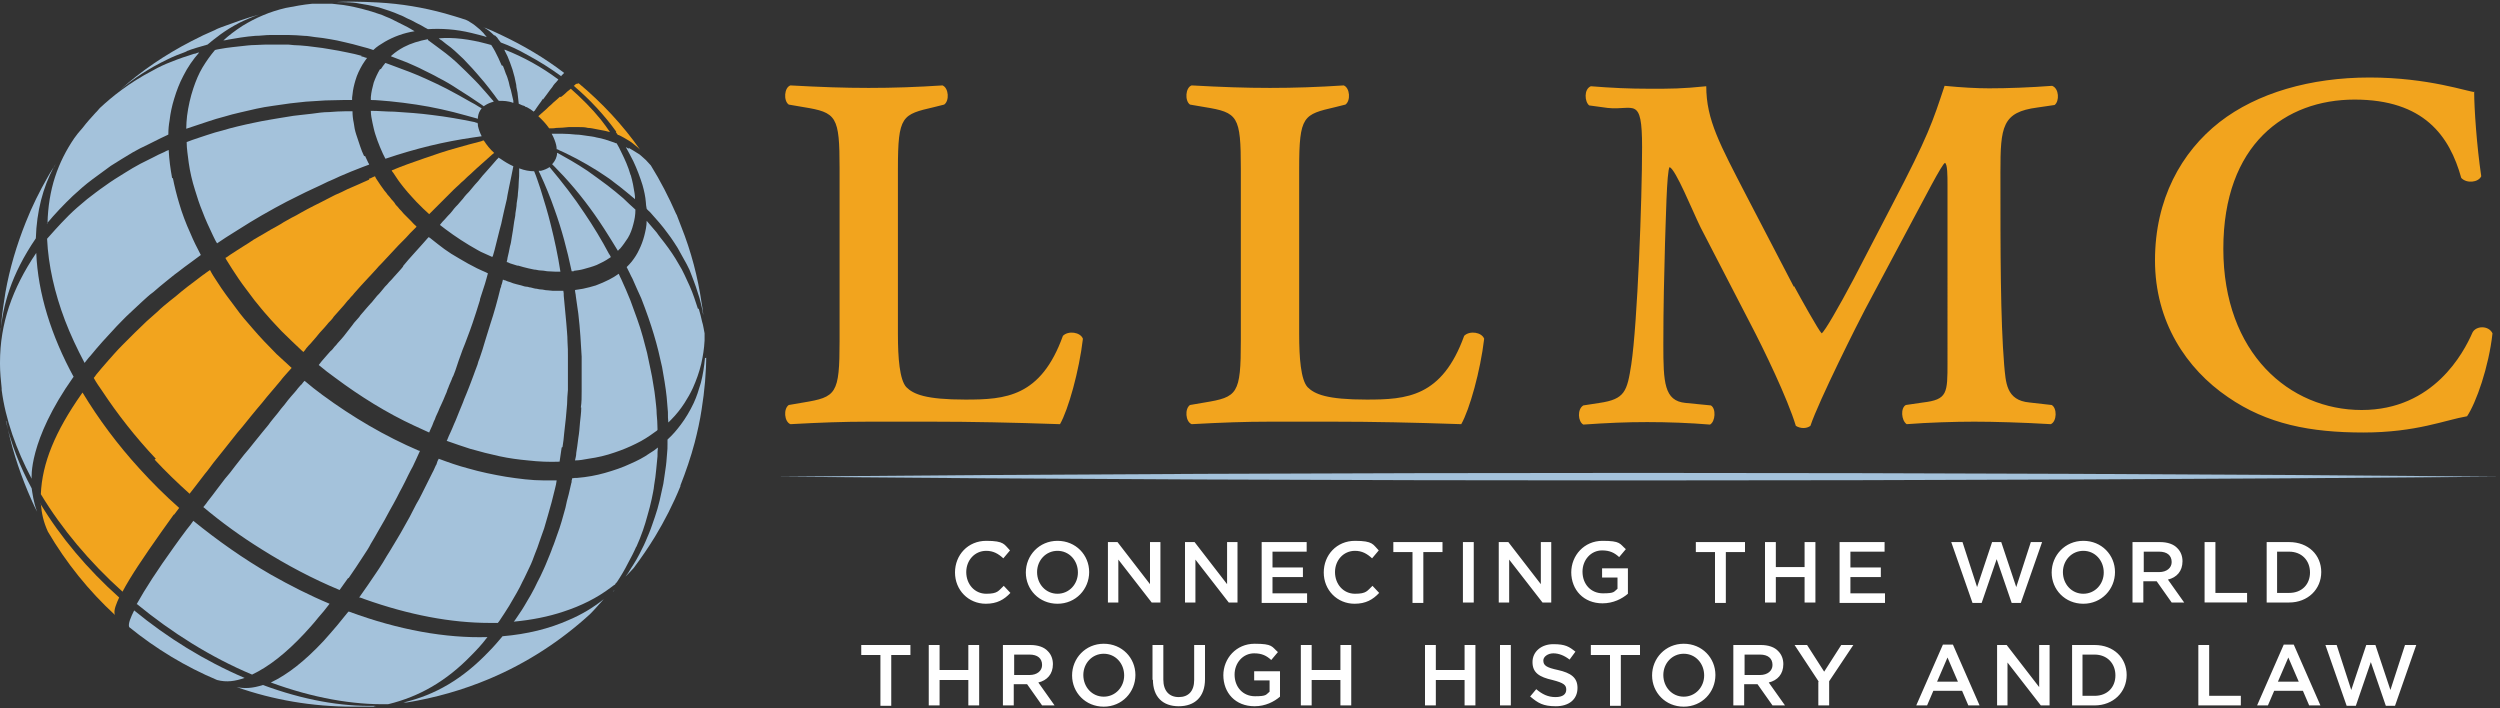 <svg xmlns="http://www.w3.org/2000/svg" id="Layer_1" viewBox="0 0 600 170"><rect x="0" y="0" width="600" height="170" fill="#333333" stroke="none"/><defs><style>.st0{fill:#f2a41e}.st1{fill:#a4c2db}.st2{fill:#fff}</style></defs><path class="st0" d="M201.5 40.5c0-12.7-.7-13.5-8.7-14.8l-3.5-.6c-1.3-.9-1.1-4.1.4-4.6 7.2.4 12.9.6 18.8.6s11.6-.2 17.7-.6c1.5.6 1.7 3.7.4 4.6l-2.4.6c-7.7 1.8-8.7 2-8.7 14.8v39.7c0 5.7.4 10.9 2 12.7 1.7 1.7 4.6 3 14.2 3s18.1-.6 23.4-15.3c1.3-1.3 4.2-.9 4.8.7-.9 7.7-3.5 17-5.5 20.5-11.6-.4-21.4-.6-30.8-.6h-15.1c-5.9 0-11.6.2-18.8.6-1.5-.6-1.7-3.7-.4-4.6l3.5-.6c7.9-1.3 8.7-2 8.7-14.8V40.5ZM297.8 40.5c0-12.7-.7-13.5-8.7-14.8l-3.5-.6c-1.3-.9-1.1-4.1.4-4.6 7.2.4 12.9.6 18.8.6s11.6-.2 17.7-.6c1.5.6 1.7 3.7.4 4.6l-2.4.6c-7.7 1.8-8.7 2-8.7 14.8v39.7c0 5.7.4 10.9 2 12.7 1.7 1.7 4.6 3 14.2 3s18.1-.6 23.4-15.3c1.3-1.3 4.2-.9 4.8.7-.9 7.7-3.5 17-5.5 20.5-11.6-.4-21.4-.6-30.8-.6h-15.1c-5.9 0-11.6.2-18.8.6-1.5-.6-1.7-3.7-.4-4.6l3.5-.6c7.9-1.3 8.7-2 8.7-14.8V40.5ZM430.6 68.7c1.3 2.4 5.9 10.7 6.6 11.3.7-.4 4.1-6.3 7.6-12.9l9.2-17.7c8.9-17 9.8-20.1 12.7-28.8 4.1.4 7.7.6 10.7.6 4.4 0 9.8-.2 15.1-.6 1.7.6 1.8 3.7.6 4.6l-4.1.6c-8.5 1.1-8.9 4.6-8.9 15.5 0 19.6 0 35.2.9 46.3.4 4.1.4 8.5 6.1 9l5.3.6c1.3.7 1.3 3.9-.2 4.6-6.6-.4-13.8-.6-18.4-.6s-11.1.2-16.2.6c-1.3-.9-1.5-3.9-.2-4.6l4.1-.6c5.9-.7 5.9-2.2 5.9-9.6V44.4c0-2.2 0-5-.6-5.3-.6 0-5.3 9.2-7.9 14l-11.3 21.2c-1.5 2.8-11.1 21.9-13.1 27.9-.9.7-2.4.7-3.5 0-2-6.6-7.7-18.4-10.9-24.5l-12-23.2c-2-4.1-5.9-13.8-7.4-14.4-.7.9-.9 13.3-1.1 18.4-.2 7.4-.4 15.1-.4 24.2s.2 13.5 5.3 14l6.1.6c1.3.7 1.1 3.9-.2 4.6-4.8-.4-10.1-.6-15.1-.6s-9.6.2-15.3.6c-1.3-.7-1.5-3.7 0-4.6l3.9-.6c6.1-.9 6.6-2.8 7.6-9.2 1.5-10 2.6-39.7 2.6-52.2s-2-8.7-8.3-9.4l-4.4-.6c-1.1-.9-1.3-3.9.4-4.6 5 .4 9.2.6 14.2.6s7.6 0 13.5-.6c0 8.1 3.3 14 9.6 26.2l11.4 21.9ZM593.8 22c0 3.9.6 12.9 1.7 20.3-.7 1.5-3.5 1.8-4.8.4-2.8-10.1-9-18.8-25.6-18.8s-31.5 10.7-31.5 35.8 15.9 38.7 33.2 38.7 24.5-13.8 26.6-18.6c.9-1.7 3.9-1.7 4.8.2-.9 8.1-3.9 16.6-6.1 19.9-5.3.9-12.2 3.9-24.9 3.9s-23.1-2-32.5-8.5c-10-6.8-17.5-18.1-17.5-32.8s6.3-26 15.5-33.2c9-7 21.8-10.7 36-10.7s23.8 3.5 25.3 3.5Z"></path><path class="st2" d="M229.2 137.4c0-4.2 3.1-7.6 7.5-7.6s4.3.9 5.7 2.3l-1.6 1.9c-1.2-1.1-2.4-1.8-4.1-1.8-2.8 0-4.8 2.3-4.8 5.1 0 2.9 2 5.2 4.8 5.2s2.9-.7 4.2-1.9l1.6 1.7c-1.5 1.6-3.2 2.6-5.9 2.6-4.2 0-7.4-3.3-7.4-7.5ZM246.2 137.4c0-4.1 3.2-7.6 7.6-7.6s7.6 3.4 7.6 7.5-3.2 7.6-7.6 7.6-7.6-3.4-7.6-7.5Zm12.5 0c0-2.9-2.1-5.2-4.9-5.2s-4.9 2.3-4.9 5.1c0 2.9 2.1 5.2 4.9 5.2s4.9-2.3 4.9-5.1ZM265.8 130.1h2.4l7.8 10.1v-10.1h2.5v14.5h-2.1l-8-10.3v10.3h-2.5v-14.5ZM284.3 130.1h2.4l7.8 10.1v-10.1h2.5v14.5h-2.1l-8-10.3v10.3h-2.5v-14.5ZM302.8 130.1h10.8v2.3h-8.2v3.8h7.3v2.3h-7.3v3.9h8.3v2.3h-10.9v-14.5ZM317.7 137.4c0-4.2 3.1-7.6 7.5-7.6s4.3.9 5.7 2.3l-1.6 1.9c-1.2-1.1-2.4-1.8-4.1-1.8-2.8 0-4.8 2.3-4.8 5.1 0 2.9 2 5.2 4.8 5.2s2.9-.7 4.2-1.9l1.6 1.7c-1.5 1.6-3.2 2.6-5.9 2.6-4.2 0-7.4-3.3-7.4-7.5ZM339 132.5h-4.6v-2.4h11.8v2.4h-4.6v12.2H339v-12.2ZM351.1 130.1h2.6v14.5h-2.6v-14.5ZM359.6 130.1h2.4l7.8 10.1v-10.1h2.5v14.5h-2.1l-8-10.3v10.3h-2.5v-14.5ZM377.1 137.4c0-4.1 3.1-7.6 7.5-7.6s4.1.7 5.6 2l-1.6 1.9c-1.1-1-2.2-1.6-4.1-1.6-2.7 0-4.7 2.3-4.7 5.1 0 3 2 5.2 4.9 5.2s2.6-.4 3.5-1.1v-2.7h-3.7v-2.2h6.2v6.1c-1.4 1.2-3.5 2.3-6.1 2.3-4.5 0-7.5-3.2-7.5-7.5ZM411.6 132.5H407v-2.4h11.8v2.4h-4.6v12.2h-2.6v-12.2ZM423.6 130.1h2.6v6h6.9v-6h2.6v14.5h-2.6v-6.1h-6.9v6.1h-2.6v-14.5ZM441.5 130.1h10.8v2.3h-8.2v3.8h7.3v2.3h-7.3v3.9h8.3v2.3h-10.9v-14.5ZM468.2 130.1h2.8l3.5 10.8 3.6-10.8h2.2l3.6 10.8 3.5-10.8h2.7l-5.1 14.6h-2.2l-3.6-10.5-3.6 10.5h-2.2l-5.1-14.6ZM492.4 137.4c0-4.1 3.2-7.6 7.6-7.6s7.6 3.4 7.6 7.5-3.2 7.6-7.6 7.6-7.6-3.4-7.6-7.5Zm12.5 0c0-2.9-2.1-5.2-4.9-5.2s-4.9 2.3-4.9 5.1c0 2.9 2.1 5.2 4.9 5.2s4.9-2.3 4.9-5.1ZM511.9 130.1h6.5c1.8 0 3.3.5 4.2 1.5.8.8 1.2 1.9 1.2 3.1 0 2.4-1.4 3.9-3.5 4.4l3.9 5.5h-3l-3.6-5.1h-3.2v5.1h-2.6v-14.5Zm6.3 7.2c1.8 0 3-1 3-2.4 0-1.6-1.1-2.5-3-2.5h-3.7v4.9h3.7ZM529.1 130.1h2.6v12.2h7.6v2.3h-10.2v-14.5ZM544 130.1h5.4c4.6 0 7.7 3.1 7.7 7.2s-3.2 7.3-7.7 7.3H544v-14.5Zm5.4 12.2c3.1 0 5-2.1 5-4.9 0-2.9-2-5-5-5h-2.9v9.9h2.9ZM211.3 157.2h-4.6v-2.4h11.8v2.4h-4.6v12.2h-2.6v-12.2ZM222.9 154.8h2.6v6h6.9v-6h2.6v14.5h-2.6v-6.1h-6.9v6.1h-2.6v-14.5ZM240.8 154.8h6.5c1.8 0 3.3.5 4.2 1.5.8.8 1.2 1.9 1.2 3.1 0 2.4-1.4 3.9-3.5 4.4l3.9 5.5h-3l-3.6-5.1h-3.2v5.1h-2.6v-14.5Zm6.3 7.2c1.8 0 3-1 3-2.4 0-1.6-1.1-2.5-3-2.5h-3.7v4.9h3.7ZM257.3 162.1c0-4.1 3.2-7.6 7.6-7.6s7.6 3.4 7.6 7.5-3.2 7.6-7.6 7.6-7.6-3.4-7.6-7.5Zm12.5 0c0-2.9-2.1-5.2-4.9-5.2s-4.9 2.3-4.9 5.1c0 2.9 2.1 5.2 4.9 5.2s4.9-2.3 4.9-5.1ZM276.6 163.2v-8.4h2.6v8.3c0 2.7 1.4 4.2 3.7 4.2s3.7-1.4 3.7-4.1v-8.4h2.6v8.2c0 4.3-2.5 6.5-6.3 6.5s-6.2-2.2-6.2-6.4ZM293.6 162.1c0-4.1 3.1-7.6 7.5-7.6s4.1.7 5.6 2l-1.6 1.9c-1.1-1-2.2-1.6-4.1-1.6-2.7 0-4.7 2.3-4.7 5.1 0 3 2 5.2 4.9 5.2s2.6-.4 3.5-1.1v-2.7H301v-2.2h6.2v6.1c-1.4 1.2-3.5 2.3-6.1 2.3-4.6 0-7.5-3.2-7.5-7.5ZM312.2 154.8h2.6v6h6.9v-6h2.6v14.5h-2.6v-6.1h-6.9v6.1h-2.6v-14.5ZM342 154.8h2.6v6h6.9v-6h2.6v14.5h-2.6v-6.1h-6.9v6.1H342v-14.5ZM360 154.8h2.6v14.5H360v-14.5ZM367.2 167.2l1.5-1.8c1.4 1.2 2.8 1.9 4.6 1.9s2.6-.7 2.6-1.8-.6-1.6-3.3-2.3c-3.1-.7-4.8-1.7-4.8-4.3 0-2.5 2.1-4.3 5-4.3s3.8.6 5.3 1.8l-1.4 1.9c-1.3-1-2.6-1.5-3.9-1.5s-2.4.8-2.4 1.7c0 1.2.7 1.7 3.5 2.3 3.1.7 4.7 1.8 4.7 4.3 0 2.8-2.1 4.4-5.2 4.4s-4.3-.8-6.1-2.3ZM386.4 157.2h-4.6v-2.4h11.8v2.4H389v12.2h-2.6v-12.2ZM396.5 162.1c0-4.1 3.2-7.6 7.6-7.6s7.6 3.4 7.6 7.5-3.2 7.6-7.6 7.6-7.6-3.4-7.6-7.5Zm12.5 0c0-2.9-2.1-5.2-4.9-5.2s-4.9 2.3-4.9 5.1c0 2.9 2.1 5.2 4.9 5.2s4.9-2.3 4.9-5.1ZM416.1 154.8h6.5c1.8 0 3.3.5 4.2 1.5.8.8 1.2 1.9 1.2 3.1 0 2.4-1.4 3.9-3.5 4.4l3.9 5.5h-3l-3.6-5.1h-3.2v5.1H416v-14.5Zm6.3 7.2c1.8 0 3-1 3-2.4 0-1.6-1.1-2.5-3-2.5h-3.7v4.9h3.7ZM436.5 163.6l-5.8-8.8h3l4.1 6.4 4.1-6.4h2.9l-5.8 8.7v5.8h-2.6v-5.7ZM466.3 154.7h2.4l6.4 14.6h-2.7l-1.5-3.5H464l-1.5 3.5h-2.6l6.4-14.6Zm3.6 8.9-2.5-5.8-2.5 5.8h5ZM479.2 154.8h2.4l7.8 10.1v-10.1h2.5v14.5h-2.1l-8-10.3v10.3h-2.5v-14.5ZM497.3 154.8h5.4c4.6 0 7.7 3.1 7.7 7.2s-3.2 7.3-7.7 7.3h-5.4v-14.5Zm5.4 12.2c3.1 0 5-2.1 5-4.9 0-2.9-2-5-5-5h-2.9v9.9h2.9ZM527.6 154.8h2.6V167h7.6v2.3h-10.2v-14.5ZM548.1 154.7h2.4l6.4 14.6h-2.7l-1.5-3.5h-6.9l-1.5 3.5h-2.6l6.4-14.6Zm3.6 8.9-2.5-5.8-2.5 5.8h5ZM558 154.8h2.8l3.5 10.8 3.6-10.8h2.2l3.6 10.8 3.5-10.8h2.7l-5.1 14.6h-2.2l-3.6-10.5-3.6 10.5h-2.2l-5.1-14.6Z"></path><path class="st0" d="M37.1 110.3c2.6 2.8 5.5 5.6 8.4 8.2.5-.6.9-1.2 1.4-1.8.8-1 1.5-2 2.3-3 .7-.8 1.3-1.7 2-2.6l2.4-3c.8-1 1.5-1.9 2.3-2.9.7-.9 1.5-1.9 2.3-2.8.7-.9 1.4-1.7 2.1-2.6.5-.6.9-1.1 1.4-1.7.8-.9 1.6-1.9 2.4-2.9.6-.7 1.1-1.3 1.7-2 .5-.6 1.1-1.3 1.6-1.9.5-.7 1.1-1.3 1.7-2 .3-.3.6-.7.9-1L66.4 85c-2-2-4-4.1-5.8-6.2-1.4-1.6-2.8-3.2-4-4.9-1.6-2.1-3.1-4.1-4.5-6.3-.6-.9-1.2-1.8-1.7-2.8-.3.2-.7.5-1 .7-.2.2-.4.3-.7.5-.7.5-1.4 1.1-2.1 1.6-1.1.8-2.1 1.6-3.1 2.4-.9.8-1.8 1.5-2.7 2.2-1.1.9-2.1 1.7-3 2.6-.9.8-1.8 1.6-2.6 2.3-1 1-2 1.9-2.9 2.8l-3 3C28 84.2 27 85.4 26 86.5c-1.2 1.4-2.2 2.5-2.9 3.4-.2.3-.4.6-.6.8.6 1.1 1.3 2.1 2 3.1 3.7 5.6 8 11.1 12.9 16.3ZM88.6 43.1c-1.8.8-3.5 1.6-5.2 2.3-1 .5-2 1-3 1.4-1.1.6-2.2 1.1-3.3 1.7l-1.8.9c-1 .5-2.1 1.1-3 1.6-.8.5-1.6.9-2.4 1.3-.8.5-1.7.9-2.4 1.4-.9.5-1.7 1-2.5 1.4-1 .6-2 1.2-2.9 1.7-.9.5-1.7 1-2.4 1.5-1.1.7-2.1 1.3-3 1.9-1 .6-1.8 1.2-2.4 1.6 0 0-.1 0-.2.1 0 .1.2.3.2.4.9 1.5 1.9 3 2.9 4.5 1.2 1.8 2.6 3.5 3.9 5.3 1 1.2 2 2.5 3.1 3.7 1.1 1.3 2.3 2.5 3.4 3.7 1.6 1.6 3.3 3.2 5 4.8 0 0 .2.1.2.2.3-.3.5-.6.7-.9.3-.4.7-.8 1-1.1.4-.5.9-1 1.3-1.5.3-.4.6-.7.9-1.1.4-.4.7-.8 1.1-1.2.2-.2.4-.5.6-.7.3-.4.6-.7 1-1.1.3-.3.5-.6.7-.9.3-.3.5-.6.8-.9.3-.3.5-.6.8-.9.3-.3.5-.6.8-.9.3-.4.6-.7.9-1.1.3-.3.6-.6.8-.9.3-.3.6-.6.8-.9.3-.3.5-.6.8-.9.3-.3.5-.6.8-.9.4-.4.8-.9 1.2-1.3.5-.5.9-1 1.4-1.5.4-.4.7-.8 1.1-1.2.4-.5.8-.9 1.3-1.4.9-1 1.9-2 2.8-3 .7-.8 1.5-1.6 2.2-2.3.6-.6 1.2-1.2 1.8-1.9l1.6-1.6c-.1 0-.2-.2-.3-.3-.4-.3-.7-.7-1-1l-.8-.8-1-1c-.2-.2-.4-.5-.6-.7-.3-.3-.6-.6-.8-.9-.3-.3-.6-.6-.8-1-.2-.3-.5-.6-.7-.8-.3-.4-.6-.8-1-1.2-.2-.3-.4-.6-.7-.9-.3-.5-.7-.9-1-1.4-.3-.4-.5-.8-.8-1.2-.2-.3-.4-.6-.5-.9-.3.1-.7.3-1.1.5 0 0-.2 0-.3.1ZM95.2 42.7c.3.5.7 1 1 1.4.2.3.5.6.7.9.3.4.7.8 1 1.2.3.3.6.7.9 1 .4.4.7.8 1.1 1.2l.8.8.9.9c.4.4.9.8 1.3 1.2l.1.1.1-.1 1.4-1.4 1.1-1.1 1-1 1.2-1.2 1.2-1.2c.4-.4.8-.7 1.2-1.1.4-.4.8-.8 1.2-1.1.5-.5 1-1 1.5-1.4.5-.5 1-.9 1.5-1.4.6-.5 1.2-1.1 1.8-1.6.6-.6 1.3-1.1 1.9-1.7.2-.1.3-.3.5-.4-1-.9-1.8-1.9-2.5-3-.2 0-.4.1-.6.2-1.9.5-3.9 1-5.9 1.6-2.6.7-5.2 1.6-7.8 2.5-2.6.9-5.2 1.8-7.8 2.9.1.2.2.4.4.6.3.4.5.8.8 1.2ZM41.8 123.5c.4-.5.8-1.1 1.2-1.6-3.4-3-6.5-6.1-9.5-9.4-5.3-5.8-9.9-12-13.7-18.3 0 0-.1.2-.2.3-6.4 9.1-9.5 16.7-9.8 24.1 5 8.3 11.7 16.3 19.6 23.4 1.9-3.6 5-8.2 9.3-14.3.9-1.3 1.9-2.7 3-4.2Z"></path><path class="st0" d="M9.8 120.9c.2 2.3.6 4.3 1.7 6.7 4.4 7.5 9.8 14.2 16.1 20-.5-1 .5-3.1 1-4.2-7.6-6.8-14.1-14.5-18.9-22.5ZM134.4 23.2c-.3.3-.7.6-1 .9-.4.3-.8.7-1.1 1-.4.3-.8.7-1.2 1.1-.6.5-1.1 1-1.7 1.5l-.2.2c1 .9 1.9 1.9 2.6 2.9h.5c.4 0 .8 0 1.2-.1 1 0 2-.1 3-.2h2.4c.7 0 1.5 0 2.2.2.7 0 1.4.2 2 .3.7.1 1.4.3 2.1.4l1.2.3c-.7-1-1.4-2-2.2-3-2.1-2.6-4.6-5.1-7.2-7.4-.2.1-.3.3-.5.4-.3.2-.5.4-.8.7-.3.3-.7.6-1.1.9ZM147.8 31.7c.2.2.3.5.5.7h.1c.2 0 .4.2.5.2.6.3 1.1.6 1.6.9.4.2.8.5 1.1.7.3.3.7.5 1 .8.4.3.7.6 1 .9-4.2-6-9.2-11.3-14.7-15.9 0 0-.2 0-.3.1h-.2c-.1 0-.3.1-.4.3 0 0-.2.1-.3.2 3.9 3.3 7.4 7.1 10.2 11Z"></path><path class="st1" d="M41.3 42.7c-.4-2.2-.7-4.4-.8-6.5V36c-.3.1-.8.3-1.1.5-.9.4-1.8.8-2.7 1.3l-3 1.5c-1.3.7-2.5 1.4-3.6 2.1-1.8 1.1-3.4 2.1-4.9 3.2-1.6 1.1-3 2.2-4.3 3.2-1.7 1.4-3.2 2.7-4.4 3.9-2.5 2.5-4.2 4.5-5.2 5.6.3 6.4 1.8 13 4.3 19.6 1.3 3.4 2.9 6.8 4.7 10.2.5-.6.9-1.2 1.4-1.7 1-1.2 1.9-2.3 2.9-3.4 1.1-1.2 2.2-2.4 3.4-3.7 1-1 2-2.1 3.1-3.1 1-.9 1.9-1.8 3-2.8.9-.8 1.7-1.6 2.7-2.3 1-.9 2-1.7 3.1-2.6.9-.7 1.8-1.5 2.8-2.2 1-.8 2.1-1.6 3.2-2.4.8-.6 1.5-1.1 2.3-1.7-.9-1.7-1.8-3.5-2.5-5.2-1.1-2.4-2-4.8-2.7-7.2-.6-2-1.1-4-1.5-6ZM87.4 37.5c-.4-.8-.7-1.6-1-2.5l-.9-2.7c-.3-.9-.5-1.9-.6-2.8-.2-.9-.3-1.9-.3-2.8h-1.5c-1.4 0-2.8.1-4.1.2-1.4 0-2.8.2-4.2.4-1.5.2-3 .3-4.4.5-1.3.2-2.5.4-3.7.6-1.4.2-2.7.5-4 .7-1.3.3-2.6.5-3.8.8-1.3.3-2.6.6-3.7.9-1.3.4-2.5.7-3.6 1-1.4.4-2.7.9-3.7 1.2-1.3.4-2.3.8-3.1 1.1 0 1.6.3 3.3.5 5 .3 2.1.8 4.3 1.5 6.5.5 1.7 1.1 3.5 1.8 5.2.7 1.9 1.6 3.8 2.5 5.7.3.6.6 1.3 1 1.9.7-.5 1.4-.9 2.1-1.4.9-.6 1.8-1.1 2.7-1.7 1.1-.7 2.1-1.3 3.2-2 .9-.5 1.8-1.1 2.7-1.6 1.1-.6 2.1-1.2 3.2-1.8.9-.5 1.9-1 2.8-1.5l3-1.5c1-.5 2-1 3.1-1.5 1.3-.6 2.6-1.2 3.8-1.8.9-.4 1.9-.8 2.9-1.3 1.8-.8 3.6-1.5 5.4-2.2.5-.2 1.1-.4 1.6-.6 0-.1-.1-.3-.2-.4-.3-.6-.5-1.1-.8-1.7ZM91.2 16.6c-.6 1-1.1 2.1-1.5 3.2-.3 1.1-.6 2.3-.7 3.5v.7c1.5 0 3 .2 4.5.3 2.2.2 4.3.5 6.4.8 4 .6 8 1.5 11.9 2.6 1 .3 1.9.5 2.9.8v-.4c.1-.8.4-1.5.9-2.1-.2-.1-.5-.3-.7-.4-.6-.4-1.3-.8-1.9-1.1-1.9-1.1-3.9-2.2-5.8-3.2-1.6-.8-3.2-1.6-4.8-2.3-1.3-.6-2.7-1.2-4-1.7-1.3-.5-2.7-1-4-1.5-.6-.2-1.3-.5-1.9-.7-.4.5-.8 1-1.1 1.5ZM137.7 65c.8-.1 1.6-.2 2.3-.4 1.1-.3 2.2-.6 3.2-1 1.1-.5 2.1-1 3.1-1.7 0 0 .2-.1.3-.2-.1-.2-.2-.5-.4-.7-1.8-3.4-3.8-6.7-5.9-9.8-2.5-3.8-5.3-7.4-8.4-11.1-.6.4-1.3.7-2.1.9h-.5c0 .2.2.5.3.7 1.3 2.8 2.5 5.7 3.5 8.6 1.7 4.7 3 9.6 4.1 14.8h.5ZM135 107.3c.2-1.1.3-2.2.4-3.3.1-1.2.3-2.4.4-3.6.1-1.1.2-2.3.3-3.4 0-1.1.1-2.3.2-3.4v-8c0-1.2 0-2.4-.1-3.6 0-1.5-.2-3.1-.3-4.6-.2-2.1-.4-4.3-.6-6.4 0-.4 0-.8-.1-1.2h-1.7c-.6 0-1.2 0-1.8-.1-.5 0-1-.1-1.5-.2-.5 0-1-.1-1.4-.2-.5 0-.9-.2-1.4-.3-.4 0-.7-.2-1.1-.2-.4 0-.8-.2-1.2-.3l-1.2-.3c-.5-.1-1-.3-1.5-.5-.4-.1-.7-.2-1.1-.4-.2 0-.4-.1-.6-.2-.1.4-.2 1-.4 1.4 0 .3-.1.5-.2.7-.7 2.9-1.5 5.8-2.4 8.5-.3 1-.6 1.9-.9 2.9-.1.4-.3.9-.4 1.3-.2.7-.4 1.3-.6 2-.2.7-.5 1.4-.7 2.1-.2.5-.4 1-.5 1.5-.2.5-.4 1.1-.6 1.6-.1.4-.3.7-.4 1.1-.2.6-.4 1.1-.6 1.6-.2.4-.3.9-.5 1.3l-.6 1.5c-.2.4-.3.8-.5 1.2-.2.5-.3.9-.5 1.3-.2.6-.5 1.1-.7 1.7l-.6 1.5c-.2.5-.4 1-.6 1.4-.3.8-.6 1.4-.9 2.1-.3.6-.5 1.1-.7 1.6 0 .1-.1.2-.2.4 1.9.7 3.8 1.3 5.6 1.9 2.4.7 4.8 1.3 7.1 1.8s4.6.8 6.8 1c2.6.3 5.2.4 7.6.3.2-1.1.3-2.3.5-3.4ZM83.7 138.7c.6-.8 1.1-1.7 1.7-2.5.6-1 1.3-1.9 1.9-2.9.6-.9 1.2-1.8 1.7-2.8.6-1 1.2-2 1.8-3.1.5-.9 1-1.7 1.5-2.6.4-.8.9-1.6 1.3-2.4.6-1 1.1-2 1.7-3.1.4-.8.8-1.6 1.2-2.3.5-.9.9-1.8 1.4-2.8.4-.8.8-1.6 1.2-2.3.2-.5.5-1 .7-1.5.3-.7.7-1.5 1-2.2h-.2c-8.2-3.5-16-8.1-23.2-13.4-1.5-1.1-2.9-2.2-4.3-3.4-.2.2-.4.4-.6.7 0 .1-.2.2-.3.3-.2.3-.5.5-.7.8-.5.7-1.1 1.3-1.6 1.9-.6.7-1.1 1.3-1.6 2-.6.7-1.1 1.3-1.6 2-.8 1-1.6 1.9-2.3 2.9-.5.6-.9 1.1-1.4 1.7-.7.9-1.4 1.7-2.1 2.6-.8 1-1.5 1.9-2.3 2.8-.8 1-1.5 1.9-2.2 2.8-.8 1.1-1.6 2.1-2.4 3-.7.9-1.3 1.7-1.9 2.5-.8 1.1-1.6 2.1-2.3 3-.3.5-.7.9-1 1.3 4.4 3.7 9.1 7.1 14.1 10.2 5.9 3.7 12.1 7 18.6 9.7.7-.9 1.3-1.9 2-2.8ZM32.9 145c8.3 6.8 17.6 12.7 27.6 16.9 4-1.9 8.1-5.1 12.5-9.8 1.1-1.2 2.3-2.5 3.4-3.9.9-1 1.8-2.1 2.7-3.3-4.8-2-9.5-4.4-14.1-7-6.6-3.8-12.8-8.2-18.6-12.9-.5.7-1 1.4-1.6 2.1-1.1 1.5-2.1 2.8-3 4.1-4.1 5.7-7 10.2-9 13.8ZM87.5 143.8c10.7 3.8 20.8 5.7 30 5.7h2c0-.1.2-.2.3-.4.8-1.2 1.6-2.4 2.4-3.7.6-1 1.2-2.1 1.8-3.1.5-.9 1-1.8 1.4-2.7.6-1.1 1.1-2.3 1.7-3.5.5-1 .9-2.1 1.3-3.2.4-1 .8-2 1.1-3 .4-1 .7-2.1 1.1-3.1.3-1 .6-2.1.9-3.1.3-1 .6-2.1.9-3.2.3-1.1.5-2.1.8-3.2.2-.7.3-1.3.4-2h-3c-3 0-6.1-.4-9.3-.9-2.9-.5-5.9-1.1-9-2-2.3-.6-4.6-1.4-7-2.3-.2.3-.4.8-.5 1.2 0 .1-.1.3-.2.4-.3.6-.5 1.2-.8 1.7l-1.2 2.4c-.5.9-.9 1.9-1.4 2.8-.4.8-.8 1.6-1.3 2.4-.5 1-1.1 2.1-1.6 3.1-.5.8-.9 1.7-1.4 2.5-.5.9-1 1.8-1.5 2.6l-1.8 3c-.6.9-1.1 1.8-1.7 2.8-.6 1-1.3 2-1.9 2.9-.6.8-1.1 1.7-1.7 2.5l-2.1 3h.2c.4.1.8.3 1.1.4ZM133.7 36.7c0 1-.5 1.9-1 2.5l-.2.2.6.6c.7.8 1.5 1.5 2.2 2.3 3.6 3.9 6.8 8.1 9.7 12.6 1.1 1.7 2.2 3.5 3.3 5.3.2-.2.3-.4.5-.5.7-.8 1.3-1.7 1.9-2.6.6-1 1-2.1 1.3-3.3.3-1.1.5-2.2.5-3.5-1-.9-2-1.8-2.9-2.7-1.3-1.1-2.6-2.2-3.8-3.1-1.7-1.3-3.3-2.4-4.8-3.5-2.7-1.8-5.2-3.2-7.2-4.3ZM115.6 32.7c-.4-.8-.7-1.6-.9-2.5 0-.3 0-.5-.1-.7-.2 0-.5-.1-.7-.2-3.4-.7-6.8-1.3-10.2-1.7-3-.4-6-.6-9.1-.8-1.8 0-3.7-.2-5.6-.2 0 1 .2 1.9.4 2.9.2.9.4 1.9.7 2.8.3 1 .7 2 1.1 3 .2.5.5 1.1.7 1.6l.6 1.2c7.4-2.5 14.1-4.1 21-5.1l2.1-.3ZM139.5 97.8c0 1.3-.2 2.5-.3 3.6-.1 1.3-.2 2.6-.4 3.7-.2 1.4-.3 2.6-.5 3.6 0 .7-.2 1.3-.3 1.8 1.1 0 2.1-.2 3.2-.4 2.2-.3 4.3-.8 6.3-1.5 1.8-.6 3.5-1.3 5.1-2.1 1.7-.8 3.2-1.8 4.7-2.9.2-.1.3-.2.5-.4v-.4c0-1.2-.1-2.3-.2-3.5 0-1.2-.2-2.4-.3-3.5-.1-1.2-.3-2.3-.5-3.5-.2-1.3-.4-2.5-.7-3.8-.3-1.3-.5-2.5-.8-3.8-.3-1.3-.7-2.5-1-3.8-.4-1.5-.9-3-1.4-4.4-.5-1.5-1.1-2.9-1.6-4.4-.7-1.7-1.4-3.4-2.2-5.1-.2-.4-.4-.8-.6-1.3-.7.5-1.5 1-2.3 1.4-1 .5-2.1 1-3.2 1.4-1 .3-2.1.6-3.1.8-.6.1-1.3.2-1.9.3 0 .5.2 1.1.2 1.5l.6 4.2c.2 1.9.4 3.7.5 5.4.1 1.7.2 3.3.3 4.9v8.2c0 1.4 0 2.8-.2 4ZM96.8 63.9c-.7.9-1.5 1.7-2.2 2.5-.4.5-.8.9-1.2 1.3-.3.4-.7.8-1 1.1-.3.4-.6.7-.9 1.1-.3.4-.7.8-1 1.1-.3.4-.6.7-.9 1.1-.2.3-.5.6-.7.8-.3.3-.5.6-.8.9-.2.2-.4.5-.6.7-.2.2-.4.5-.6.7-.3.3-.5.6-.7.9-.3.3-.5.6-.8.9-.3.3-.6.7-.8 1-.2.3-.5.6-.7.9-.2.3-.5.6-.7.9-.2.3-.5.6-.7.9-.2.2-.4.5-.6.7-.3.3-.6.7-.9 1-.2.3-.4.5-.7.8-.3.4-.6.8-1 1.1-.3.3-.5.6-.8.9-.4.5-.9 1-1.3 1.5-.2.3-.5.6-.7.9 1.3 1.1 2.6 2.1 4 3.1 5.9 4.4 12.3 8.4 19 11.5 1.2.5 2.3 1.1 3.5 1.6.1-.2.2-.5.3-.7.3-.6.6-1.3.8-1.9.2-.4.4-.8.5-1.2.2-.4.4-.9.6-1.3.2-.5.4-1 .7-1.6.2-.4.3-.7.5-1.1s.3-.8.5-1.2c.2-.4.4-.9.5-1.3.1-.3.3-.6.4-1 .2-.5.4-.9.6-1.4.1-.3.2-.6.4-.9.2-.4.3-.9.5-1.3.1-.4.3-.8.4-1.2.1-.4.3-.8.4-1.2.1-.4.3-.7.4-1.1.2-.5.3-.9.5-1.4l.6-1.5c.2-.5.4-1.1.6-1.6.2-.5.4-1.1.6-1.6.2-.5.4-1.1.6-1.7.6-1.8 1.2-3.6 1.8-5.6v-.2c.4-1.2.8-2.4 1.2-3.7.2-.8.5-1.6.7-2.5-.4-.2-.8-.4-1.3-.6-.4-.2-.9-.4-1.3-.6-.7-.4-1.4-.7-2.1-1.1-1.4-.8-2.8-1.6-4.1-2.4-1.1-.7-2.2-1.5-3.2-2.3-.6-.5-1.3-1-1.9-1.5 0 0-.2-.1-.3-.2l-.3.3c-.2.3-.5.5-.7.8-.3.3-.5.6-.8.9-.6.7-1.2 1.3-1.8 2-.9 1-1.8 2-2.6 3ZM167.5 74.1l-.9-2.7c-.3-.9-.7-1.9-1.1-2.8-.4-.9-.8-1.7-1.2-2.6-.4-.9-.9-1.8-1.4-2.6-.5-.9-1-1.7-1.6-2.6-.6-.9-1.2-1.7-1.8-2.5-.6-.8-1.3-1.6-1.9-2.5-.8-.9-1.6-1.9-2.4-2.8 0 1.3-.3 2.5-.6 3.7-.3 1.1-.7 2.2-1.2 3.2-.5 1.1-1.1 2-1.8 2.9-.4.5-.8.9-1.2 1.3l.7 1.4c.2.5.5 1 .7 1.4.7 1.6 1.4 3.2 2.1 4.7.6 1.6 1.2 3.1 1.7 4.6.5 1.4.9 2.7 1.3 4 .4 1.4.8 2.7 1.1 4 .3 1.4.6 2.7.9 3.9.2 1.2.4 2.4.6 3.5.2 1.3.4 2.6.5 3.7.1 1.4.2 2.6.3 3.6 0 1 0 1.8.1 2.5l.7-.7c1.2-1.2 2.3-2.6 3.2-4 .7-1.1 1.4-2.3 2-3.6.8-1.8 1.5-3.7 2-5.8.4-1.8.7-3.6.8-5.6V80c-.2-.9-.3-1.9-.6-2.8-.2-1-.5-2.1-.8-3.1ZM130.3 23.9l.9-1.2c.3-.4.5-.7.8-1.1.3-.4.6-.7.8-1.1.2-.3.5-.6.7-.8.2-.2.3-.4.5-.6l-.1-.1c-3.9-2.9-8.2-5.3-12.8-7.1v.2c.2.5.5.9.7 1.4l.6 1.5c.2.6.4 1.1.6 1.7.2.6.3 1.2.5 1.8.1.6.3 1.3.4 1.9 0 .6.2 1.2.3 1.8l.3 2.7c.3.1.6.3.9.4 0 0 .2 0 .3.1.2 0 .4.2.5.3h.2c.6.3 1.2.7 1.7 1.1 0 0 .1-.2.2-.2.3-.5.7-1 1.1-1.6.3-.4.6-.8.9-1.3ZM118.3 61.4c.1-.5.3-.9.4-1.4.1-.5.3-1.1.4-1.6.1-.5.3-1.1.4-1.6.1-.5.3-1.1.4-1.6.1-.5.3-1 .4-1.5.1-.5.2-1 .3-1.4.1-.6.3-1.2.4-1.8.1-.6.3-1.1.4-1.7.2-.7.3-1.3.4-2 .1-.7.3-1.3.4-2 .2-.8.3-1.6.5-2.4.2-.8.3-1.7.5-2.5-1.1-.5-2.1-1.1-3.1-1.8-.2-.1-.3-.2-.5-.3v.1c0 .1-.2.2-.3.3-.4.5-.9 1-1.3 1.5-.5.6-1 1.1-1.5 1.7-.4.4-.8.9-1.2 1.4-.4.5-.8 1-1.3 1.5-.3.4-.7.8-1 1.2-.3.4-.6.7-1 1.1-.3.3-.6.7-.9 1.1-.2.3-.5.5-.7.8-.3.4-.7.8-1 1.1-.3.3-.6.7-.9 1.1-.3.4-.6.7-1 1.1-.3.3-.5.6-.8.9-.3.3-.6.6-.9 1 0 0-.2.2-.2.3.4.3.9.7 1.3 1 2.4 1.8 5 3.5 7.7 5 .5.3 1.1.6 1.6.8.7.3 1.3.6 2 .9v-.2ZM120.4 15.7c-.3-.6-.5-1.2-.8-1.8-.3-.5-.5-1.1-.8-1.6-.3-.5-.6-1.1-.9-1.5-.4-.1-.7-.2-1.1-.3-4.1-1.1-8-1.6-11.5-1.3.2.2.5.4.7.5.7.6 1.4 1.1 2.2 1.7.6.5 1.3 1.1 1.9 1.7.8.7 1.5 1.4 2.2 2.2.7.7 1.4 1.5 2.1 2.3l1.8 2.1c.8 1 1.7 2.1 2.5 3.2.3.4.6.9 1 1.3 1.1 0 2.2 0 3.5.5v-.5c-.2-.9-.4-1.7-.6-2.6-.2-.6-.4-1.3-.5-1.9-.2-.7-.4-1.4-.7-2-.2-.7-.5-1.3-.7-1.9ZM124.2 63.7c.5.1.9.3 1.4.4l1.2.3c.5.1.9.2 1.4.3.5 0 1 .2 1.4.2.6 0 1.1.1 1.7.2.7 0 1.3.1 2 .1h1.2c-.6-3.9-1.4-7.6-2.3-11.2-.7-2.9-1.6-5.8-2.5-8.7-.5-1.4-.9-2.8-1.5-4.2-1.1 0-2.3-.2-3.6-.7V41c0 .9 0 1.7-.1 2.6 0 1-.1 1.9-.2 2.8 0 .8-.2 1.6-.3 2.4 0 .8-.2 1.6-.3 2.4 0 .7-.2 1.3-.3 2l-.3 2.1-.3 1.8c-.1.7-.2 1.4-.4 2-.2 1.1-.4 2-.6 2.8 0 .4-.2.8-.2 1 .3 0 .5.2.8.3.6.2 1.2.4 1.9.6ZM102.7 9.4c-2.1.4-4.1 1-5.8 1.9-1.1.6-2 1.2-2.9 2l-.2.2 3.9 1.5c1.3.6 2.6 1.1 3.9 1.8 1.2.6 2.5 1.2 3.7 1.9 1.6.8 3.1 1.7 4.6 2.7 1.8 1.1 3.6 2.3 5.5 3.6.2.2.5.3.7.5.1 0 .2-.2.3-.2.6-.4 1.3-.7 2.1-.9-.1-.2-.3-.4-.4-.5-.4-.5-.8-.9-1.2-1.4-1-1.1-1.9-2.2-2.9-3.2l-2.1-2.1c-.8-.8-1.6-1.5-2.4-2.3-.8-.7-1.7-1.5-2.5-2.1-.7-.5-1.3-1-2-1.5-.8-.6-1.5-1.1-2.3-1.7ZM86.8 13.4c-1.1-.3-2.3-.6-3.4-.8-1.5-.3-2.9-.6-4.3-.8-1.2-.2-2.3-.4-3.4-.5-1.3-.2-2.5-.3-3.7-.4-.9 0-1.9-.1-2.8-.2h-3.7c-1.5 0-2.9 0-4.2.1-1.3 0-2.5.2-3.6.3-1.3.1-2.4.3-3.4.4-1.1.2-2 .3-2.7.5-1.1 1.3-2.1 2.7-3 4.2-.9 1.5-1.6 3.2-2.2 5-.7 2.1-1.2 4.3-1.5 6.6-.1 1-.2 2-.2 3.1l1.8-.6 3.6-1.2c1.2-.4 2.5-.8 3.7-1.1 1.3-.4 2.5-.7 3.8-1l3.9-.9c1.3-.3 2.6-.5 4-.7l4.2-.6c1.2-.1 2.5-.3 3.7-.4 1.5-.1 3.1-.2 4.7-.3 1.5 0 3-.1 4.5-.1h1.9c0-.4 0-.9.1-1.3.1-1.2.4-2.4.7-3.4.4-1.4 1-2.6 1.7-3.8.4-.6.7-1.1 1.1-1.6-.3 0-.7-.2-1-.3-.1 0-.3 0-.4-.1ZM32.2 146.5c-.8 1.6-1.5 3.2-1.2 4 6.4 5.2 13.5 9.5 21.1 12.7 2.3.6 4.3.3 6.6-.5-9.6-4.1-18.6-9.7-26.5-16.2ZM63.1 164.4c-2.5.8-4.4.9-6.3.5 8.8 3.1 18.2 4.7 27.8 4.7s3.7 0 5.5-.2c-8.2.2-17.3-1.4-27-5ZM1.5 101.1c1.1 5.7 2.9 11.4 5.2 16.9.7 1.6 1.4 3.3 2.2 4.8-.9-2.4-1.1-4.4-1.3-5.6-2.9-5.4-5-10.8-6.2-16.2ZM147.1 142c.1-.1.2-.3.4-.4l-.2.2s-.1.2-.2.2ZM152.7 131.3c.6-1.3 1.1-2.6 1.6-4 .4-1.2.8-2.4 1.1-3.6.4-1.3.7-2.6 1-3.9.2-1.1.5-2.2.6-3.4.2-1.2.4-2.5.5-3.8.1-1 .2-2.1.3-3.1 0-.7 0-1.4.1-2.1-.6.5-1.3 1-2 1.4-1.4 1-3 1.8-4.6 2.5-1.9.9-4 1.6-6.1 2.2-2.1.6-4.3 1-6.7 1.2-.4 0-.8 0-1.2.1 0 .2 0 .3-.1.5 0 .2 0 .5-.1.7-.2.9-.4 1.8-.6 2.6-.3 1.1-.6 2.2-.8 3.3-.3 1.1-.6 2.1-.9 3.2-.3 1.1-.7 2.2-1.1 3.3-.4 1.1-.7 2.1-1.1 3-.4 1.2-.9 2.3-1.3 3.3-.5 1.3-1.1 2.5-1.6 3.6-.5 1-1 1.9-1.4 2.8-.6 1.2-1.2 2.2-1.8 3.2-.9 1.6-1.7 2.8-2.4 3.8-.3.4-.5.8-.8 1.1 4.3-.4 8.3-1.2 11.9-2.4 4.3-1.4 8.1-3.3 11.4-5.8.3-.2.6-.5 1-.7.1-.2.2-.4.4-.5 1-1.5 1.9-3 2.7-4.6.7-1.3 1.4-2.6 2-4Z"></path><path class="st1" d="M169.2 85.9c-.2 2.1-.5 4.1-1 6-.5 1.7-1 3.3-1.7 4.8-.9 1.9-1.9 3.6-3.1 5.2-.9 1.2-1.9 2.4-3 3.4l-.2.2v1.1c0 .7 0 1.5-.1 2.2-.1 1.4-.2 2.7-.4 3.9-.2 1.2-.3 2.3-.5 3.4-.3 1.4-.6 2.8-.9 4.1-.3 1.3-.7 2.6-1.1 3.8-.5 1.4-.9 2.7-1.4 3.9-.6 1.4-1.1 2.7-1.7 3.8-.9 1.9-1.8 3.4-2.6 4.6-.5.9-1 1.6-1.4 2.1.7-.7 1.4-1.4 2-2.1 1.8-2.4 3.5-4.9 5.1-7.5 2.3-3.8 4.4-7.9 6.1-12.1v-.2c1.3-3.3 2.5-6.8 3.4-10.2.7-2.7 1.3-5.4 1.7-8.1.7-4.4 1.1-8.8 1.1-13.2v.9ZM120.7 152.6c-1.1 1.3-2.2 2.6-3.4 3.8-6.2 6.5-12.8 10.4-20.5 12.2h.8c6.8-1.1 13.5-3 19.9-5.7 9-3.8 17.1-9.1 24.1-15.5 1.2-1.2 2.2-2.4 3.3-3.6-2.5 2-5.3 3.7-8.4 5-4.7 2.1-10 3.4-15.9 3.9Z"></path><path class="st1" d="M117 152.9c-10 .3-21.3-1.7-33.2-6.1h-.2c-.9 1.1-1.8 2.2-2.6 3.2-1.2 1.4-2.3 2.7-3.4 3.9-4.5 4.8-8.6 8-12.6 9.9 10.1 3.7 19.7 5.4 28.2 5.2 7.4-1.8 13.9-5.5 19.9-11.7 1.3-1.3 2.6-2.7 3.8-4.3ZM17.7 90.5c-5.4-9.9-8.6-20.1-9-29.8C2.9 69.3 0 77.7 0 87v.4c0 1.9.2 3.9.4 5.8v.4c.9 7 3.5 14.3 7.2 21.3 0 0-.9-9 10-24.4ZM11.2 53.7c2-2.4 4.1-4.6 6.3-6.7 1.5-1.4 3-2.7 4.6-3.9l4.5-3.3c1.7-1.1 3.4-2.1 5.2-3.2 1.2-.7 2.4-1.3 3.7-1.9l3-1.5c.6-.3 1.3-.6 1.9-.9 0-1.2.1-2.3.3-3.4.2-1.8.6-3.6 1.1-5.2.6-2 1.3-3.8 2.2-5.5 1-2 2.3-3.9 3.8-5.6-.3 0-.7.2-1 .3h-.2c-1.9.6-3.7 1.2-5.4 1.9-1.6.6-3.1 1.3-4.5 2.1-5.8 3-9.9 6.4-12.6 8.9l-.2.2c-.2.3-.5.5-.7.8l-.3.3c-1 1.1-2.1 2.3-3 3.5L18.7 32l-.9 1.2c-1.9 2.8-3.5 5.9-4.6 9.3-1.1 3.4-1.7 7.1-1.8 11.1ZM118.8 8.5l.5.5s.2.2.2.3c.2.3.5.6.7.9 2.2.8 4.3 1.8 6.4 3 2.8 1.5 5.5 3.2 8.1 5.1 0 0 0-.1.1-.2l.3-.3.1-.1.2-.2c-4.7-3.6-9.8-6.6-15.1-9.1-1.4-.7-2.8-1.3-4.3-1.9.2 0 .3.2.5.3.7.4 1.4 1 2.1 1.7ZM151.3 41.9c-.5-1.8-1.3-3.6-2.2-5.4-.3-.7-.7-1.4-1.1-2.1-.2 0-.4-.1-.6-.2-.7-.2-1.4-.5-2.1-.7-.7-.2-1.4-.4-2.1-.5-.7-.2-1.5-.3-2.3-.4-.9-.1-1.7-.3-2.7-.3-1-.1-2.1-.2-3.2-.2h-2.6c.3.5.5 1 .7 1.5.3.8.5 1.5.5 2.2.2 0 .5.2.7.3 1.4.6 2.7 1.3 4.1 2 1.7.9 3.4 1.9 5 2.9 1.3.9 2.7 1.7 3.9 2.7 1.1.8 2.2 1.7 3.3 2.6l1.8 1.5c0-.5 0-.9-.1-1.4-.2-1.4-.5-2.9-.9-4.3ZM150.9 35.7c-.2-.1-.5-.3-.7-.4.6 1.1 1.2 2.2 1.8 3.4.9 1.9 1.6 3.8 2.2 5.7.4 1.4.7 2.8.8 4.1 0 .5.1 1 .2 1.6.2.3.6.6.8.8.8.9 1.5 1.7 2.2 2.5.7.8 1.3 1.6 1.9 2.4.6.8 1.2 1.6 1.7 2.4.6.9 1.1 1.7 1.5 2.5l1.5 2.7c.5.9.9 1.8 1.2 2.7.4 1 .7 1.9 1 2.7.3 1 .6 1.9.9 2.8.3 1.1.5 2 .7 2.9 0 .4.1.7.2 1.1-.1-.9-.2-1.9-.4-2.8-.9-6.2-2.5-12.4-4.9-18.4-.3-.9-.7-1.7-1-2.6 0-.1-.1-.3-.2-.4-1.8-4.1-3.8-8-6.1-11.7-.4-.4-.8-.9-1.2-1.3-.3-.3-.7-.6-1-.9-.3-.3-.7-.6-1.1-.8-.6-.4-1.3-.8-2-1.2ZM53.6 9.7c.4 0 .8-.1 1.2-.2 1-.2 2-.3 3-.5 1.2-.2 2.4-.3 3.5-.4 1.2 0 2.4-.2 3.5-.2h4.5c1.2 0 2.4.1 3.7.2.9 0 1.7.2 2.6.3 1.2.1 2.4.3 3.6.5 1.1.2 2.3.4 3.4.7 1.4.3 2.9.7 4.3 1.1.9.2 1.8.5 2.7.8.8-.8 1.8-1.4 2.8-2 2.1-1.2 4.5-2.1 7.1-2.5-.3-.2-.7-.4-1-.6-.5-.3-.9-.5-1.3-.7L94.8 5l-1.2-.6c-.7-.3-1.3-.5-1.9-.8-1.7-.6-3.3-1.1-4.9-1.5-.6-.1-1.1-.3-1.7-.4-1-.2-1.9-.4-2.7-.5L79.7.9h-4.8c-2.1.2-4.2.6-6.3 1-3.9.9-7.3 2.4-10.4 4.3-1.7 1.1-3.3 2.3-4.7 3.6Z"></path><path class="st1" d="M84 .6c1 0 2 .2 3.1.4.8.1 1.7.3 2.6.5.4.1.9.2 1.3.3 1.6.5 3.2 1 5 1.8.6.2 1.1.5 1.7.8.4.2.7.3 1.1.5.7.4 1.5.8 2.3 1.2.5.3 1 .6 1.6.9 3.2-.2 6.7 0 10.4.9 1.2.3 2.5.6 3.7 1-.1-.2-.3-.4-.4-.5-.1-.2-.3-.3-.4-.5l-.3-.3-.5-.5c-.9-.8-1.7-1.4-2.4-1.8-.3-.2-.6-.4-.9-.5-1.7-.6-3.5-1.1-5.2-1.6C101.6 1.8 96.3.9 90.8.6c-2-.1-4-.2-6-.2s-2.8 0-4.2.1c1.2 0 2.4 0 3.7.1ZM147.4 43.5c.6.5 1.3.9 1.9 1.4-.6-.5-1.3-1-1.9-1.4-1.3-1-2.7-1.9-3.9-2.7-1.8-1.1-3.4-2.1-5-2.9 1.7.9 3.4 1.9 5 2.9 1.3.9 2.6 1.7 3.9 2.7ZM44.7 12.3c1.6-.6 3.3-1.1 5.1-1.6 1.7-1.4 4.1-3.4 7.6-5.2 1.4-.7 3-1.4 4.8-2-3 .8-6 1.9-9 3-.5.2-1.1.4-1.6.7-1.9.8-3.8 1.7-5.7 2.7-6.2 3.2-12 7.1-17.1 11.7 3.2-2.7 6.9-5.2 11.5-7.4 1.4-.7 3-1.3 4.6-1.9ZM13 40c.1-.2.3-.5.4-.7-.6 1-1.3 2-1.9 3.1-2 3.5-3.8 7.1-5.3 10.9C4 58.8 2.3 64.5 1.3 70.2c-.4 2.5-.8 5-1 7.5 0 .8-.1 1.6-.2 2.4.5-6.6 2.5-14.1 8.5-22.9.2-6.5 1.7-12.2 4.3-17.1ZM186.4 114.4c132.5-1.2 281.1-1.2 413.6 0-132.5 1.2-281.1 1.2-413.6 0Z"></path></svg>